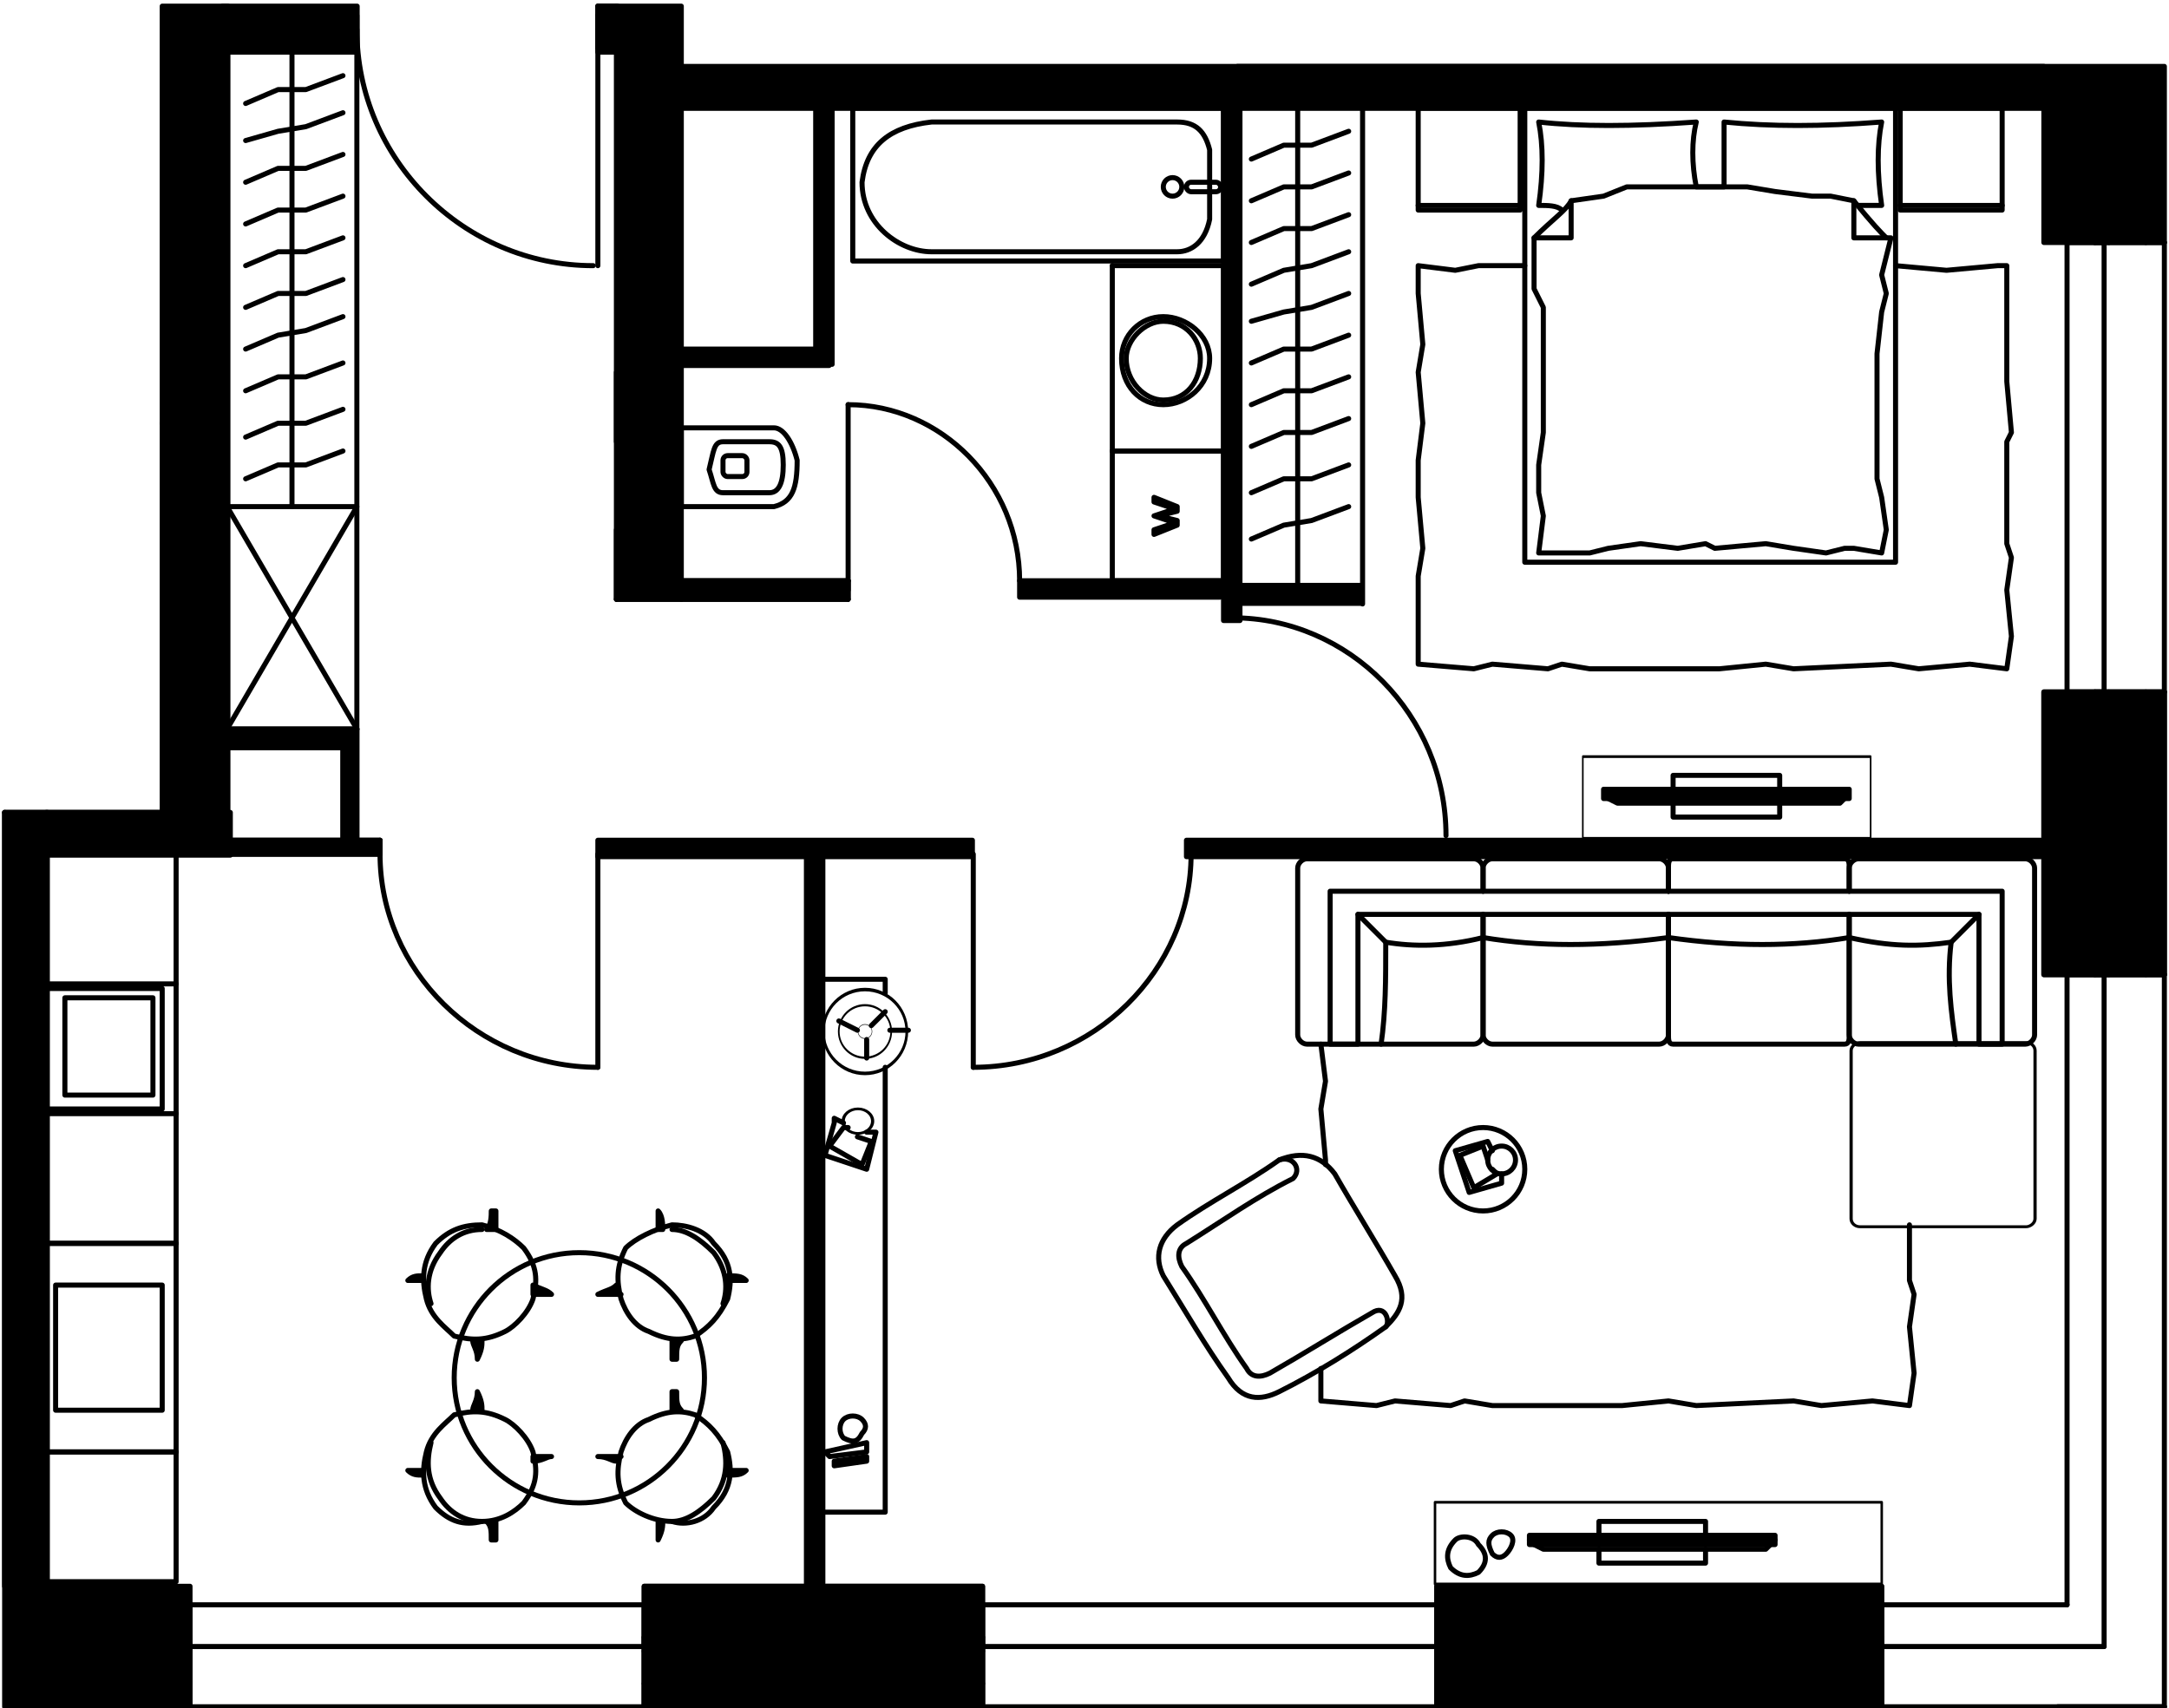 <?xml version="1.0" encoding="UTF-8"?>
<!DOCTYPE svg PUBLIC "-//W3C//DTD SVG 1.1//EN" "http://www.w3.org/Graphics/SVG/1.1/DTD/svg11.dtd">
<!-- Creator: CorelDRAW X8 -->
<svg xmlns="http://www.w3.org/2000/svg" xml:space="preserve" width="55.841mm" height="43.988mm" version="1.1" style="shape-rendering:geometricPrecision; text-rendering:geometricPrecision; image-rendering:optimizeQuality; fill-rule:evenodd; clip-rule:evenodd"
viewBox="0 0 468 368"
 xmlns:xlink="http://www.w3.org/1999/xlink">
 <defs>
  <style type="text/css">
   <![CDATA[
    .str3 {stroke:black;stroke-width:1.088;stroke-linecap:round;stroke-linejoin:round}
    .str2 {stroke:black;stroke-width:1.088;stroke-linecap:round;stroke-linejoin:round}
    .str1 {stroke:black;stroke-width:1.088;stroke-linecap:round;stroke-linejoin:round}
    .str0 {stroke:black;stroke-width:1.088;stroke-linecap:round;stroke-linejoin:round}
    .fil3 {fill:none}
    .fil0 {fill:none;fill-rule:nonzero}
    .fil2 {fill:black}
    .fil4 {fill:black}
    .fil1 {fill:black;fill-rule:nonzero}
   ]]>
  </style>
 </defs>
 <g id="Слой_x0020_1">
  <g id="_954511072">
   <line class="fil0 str0" x1="467" y1="368" x2="444" y2= "368" />
   <line class="fil0 str0" x1="240" y1="57" x2="240" y2= "97" />
   <polyline class="fil0 str0" points="240,57 264,57 264,97 240,97 "/>
   <path class="fil0 str1" d="M251 69c-4,0 -8,4 -8,8 0,5 4,9 8,9 5,0 8,-4 8,-9 0,-4 -3,-8 -8,-8"/>
   <path class="fil0 str1" d="M251 68c-5,0 -9,4 -9,9 0,6 4,10 9,10 5,0 10,-4 10,-10 0,-5 -5,-9 -10,-9"/>
   <polyline class="fil0 str0" points="264,97 264,125 240,125 240,97 264,97 "/>
   <path class="fil1 str2" d="M254 113l-5 2 0 -1 3 -1c1,0 1,0 2,0 -1,0 -1,0 -2,-1l-3 -1 0 0 3 -1c0,0 1,-1 2,-1 -1,0 -1,0 -2,0l-3 -1 0 -1 5 2 0 1 -4 1c0,0 -1,0 -1,0 1,0 1,0 1,0l4 1 0 1z"/>
   <polyline class="fil0 str0" points="406,342 310,342 310,368 406,368 406,342 "/>
   <polyline class="fil0 str0" points="212,342 139,342 139,368 212,368 212,342 "/>
   <polyline class="fil0 str0" points="441,149 441,210 467,210 467,149 441,149 "/>
   <polyline class="fil0 str0" points="1,175 1,342 10,342 10,184 "/>
   <line class="fil0 str0" x1="129" y1="3" x2="129" y2= "1" />
   <polyline class="fil0 str0" points="129,10 129,6 129,3 "/>
   <polyline class="fil0 str0" points="77,10 77,6 77,3 "/>
   <line class="fil0 str0" x1="49" y1="10" x2="77" y2= "10" />
   <polyline class="fil0 str0" points="129,10 133,10 133,1 129,1 "/>
   <path class="fil0 str1" d="M77 6c0,28 23,51 51,51"/>
   <line class="fil0 str0" x1="129" y1="6" x2="129" y2= "57" />
   <line class="fil0 str0" x1="129" y1="6" x2="129" y2= "3" />
   <polyline class="fil0 str0" points="77,157 49,157 49,161 74,161 "/>
   <path class="fil0 str0" d="M49 184l0 -93m-9 0l-5 0"/>
   <line class="fil0 str0" x1="147" y1="23" x2="264" y2= "23" />
   <path class="fil0 str0" d="M267 23l174 0m0 -9l-174 0"/>
   <line class="fil0 str0" x1="147" y1="125" x2="147" y2= "129" />
   <polyline class="fil0 str0" points="183,125 183,127 183,129 "/>
   <line class="fil0 str0" x1="183" y1="125" x2="147" y2= "125" />
   <polyline class="fil0 str0" points="133,129 147,129 183,129 "/>
   <line class="fil0 str0" x1="183" y1="125" x2="183" y2= "127" />
   <polyline class="fil0 str0" points="82,184 82,182 82,181 "/>
   <line class="fil0 str0" x1="82" y1="181" x2="77" y2= "181" />
   <polyline class="fil0 str0" points="74,181 49,181 49,184 82,184 "/>
   <line class="fil0 str0" x1="82" y1="184" x2="82" y2= "182" />
   <polyline class="fil0 str0" points="212,356 212,363 212,356 "/>
   <polyline class="fil0 str0" points="310,356 310,363 310,356 "/>
   <polyline class="fil0 str0" points="212,363 212,368 212,363 "/>
   <polyline class="fil0 str0" points="310,363 310,368 310,363 "/>
   <line class="fil0 str0" x1="212" y1="353" x2="212" y2= "346" />
   <polyline class="fil0 str0" points="212,356 212,355 212,353 "/>
   <line class="fil0 str0" x1="310" y1="353" x2="310" y2= "346" />
   <polyline class="fil0 str0" points="310,356 310,355 310,353 "/>
   <line class="fil0 str0" x1="310" y1="368" x2="212" y2= "368" />
   <line class="fil0 str0" x1="310" y1="346" x2="212" y2= "346" />
   <polyline class="fil0 str0" points="310,355 261,355 212,355 "/>
   <line class="fil0 str0" x1="310" y1="355" x2="310" y2= "353" />
   <line class="fil0 str0" x1="212" y1="355" x2="212" y2= "353" />
   <polyline class="fil0 str0" points="406,356 406,363 406,356 "/>
   <polyline class="fil0 str0" points="406,363 406,368 406,363 "/>
   <line class="fil0 str0" x1="406" y1="353" x2="406" y2= "346" />
   <polyline class="fil0 str0" points="406,356 406,355 406,353 "/>
   <line class="fil0 str0" x1="467" y1="368" x2="406" y2= "368" />
   <line class="fil0 str0" x1="446" y1="346" x2="406" y2= "346" />
   <line class="fil0 str0" x1="454" y1="355" x2="406" y2= "355" />
   <line class="fil0 str0" x1="406" y1="355" x2="406" y2= "353" />
   <line class="fil0 str0" x1="77" y1="181" x2="77" y2= "157" />
   <line class="fil0 str0" x1="74" y1="161" x2="74" y2= "181" />
   <polyline class="fil0 str0" points="41,356 41,363 41,356 "/>
   <polyline class="fil0 str0" points="139,356 139,363 139,356 "/>
   <polyline class="fil0 str0" points="41,363 41,368 41,363 "/>
   <polyline class="fil0 str0" points="139,363 139,368 139,363 "/>
   <line class="fil0 str0" x1="41" y1="353" x2="41" y2= "346" />
   <polyline class="fil0 str0" points="41,356 41,355 41,353 "/>
   <line class="fil0 str0" x1="139" y1="353" x2="139" y2= "346" />
   <polyline class="fil0 str0" points="139,356 139,355 139,353 "/>
   <line class="fil0 str0" x1="139" y1="368" x2="41" y2= "368" />
   <line class="fil0 str0" x1="139" y1="346" x2="41" y2= "346" />
   <polyline class="fil0 str0" points="139,355 90,355 41,355 "/>
   <line class="fil0 str0" x1="139" y1="355" x2="139" y2= "353" />
   <line class="fil0 str0" x1="41" y1="355" x2="41" y2= "353" />
   <path class="fil0 str0" d="M1 175l34 0m0 9l14 0"/>
   <line class="fil0 str0" x1="10" y1="184" x2="35" y2= "184" />
   <line class="fil0 str0" x1="133" y1="80" x2="133" y2= "95" />
   <line class="fil0 str0" x1="133" y1="114" x2="133" y2= "129" />
   <line class="fil0 str0" x1="49" y1="91" x2="49" y2= "10" />
   <polyline class="fil0 str0" points="455,210 463,210 455,210 "/>
   <polyline class="fil0 str0" points="463,210 467,210 463,210 "/>
   <line class="fil0 str0" x1="452" y1="210" x2="446" y2= "210" />
   <polyline class="fil0 str0" points="455,210 454,210 452,210 "/>
   <line class="fil0 str0" x1="467" y1="368" x2="467" y2= "210" />
   <line class="fil0 str0" x1="446" y1="346" x2="446" y2= "210" />
   <polyline class="fil0 str0" points="454,355 454,305 454,257 454,210 "/>
   <line class="fil0 str0" x1="454" y1="210" x2="452" y2= "210" />
   <polyline class="fil0 str0" points="455,52 463,52 455,52 "/>
   <polyline class="fil0 str0" points="455,149 463,149 455,149 "/>
   <polyline class="fil0 str0" points="463,52 467,52 463,52 "/>
   <polyline class="fil0 str0" points="463,149 467,149 463,149 "/>
   <line class="fil0 str0" x1="452" y1="52" x2="446" y2= "52" />
   <polyline class="fil0 str0" points="455,52 454,52 452,52 "/>
   <line class="fil0 str0" x1="452" y1="149" x2="446" y2= "149" />
   <polyline class="fil0 str0" points="455,149 454,149 452,149 "/>
   <line class="fil0 str0" x1="467" y1="149" x2="467" y2= "52" />
   <line class="fil0 str0" x1="446" y1="149" x2="446" y2= "52" />
   <polyline class="fil0 str0" points="454,149 454,101 454,52 "/>
   <line class="fil0 str0" x1="454" y1="149" x2="452" y2= "149" />
   <line class="fil0 str0" x1="454" y1="52" x2="452" y2= "52" />
   <polygon class="fil2 str3" points="1,346 1,355 1,368 41,368 41,355 41,346 41,342 24,342 18,342 1,342 "/>
   <polygon class="fil2 str3" points="139,346 139,355 139,368 212,368 212,355 212,346 212,342 177,342 174,342 139,342 "/>
   <polygon class="fil2 str3" points="310,355 310,368 406,368 406,355 406,346 406,342 310,342 310,346 "/>
   <polygon class="fil2 str3" points="441,184 441,210 446,210 454,210 467,210 467,149 454,149 446,149 441,149 441,181 "/>
   <path class="fil2 str3" d="M446 52l8 0 13 0 0 -38c-98,0 -222,0 -320,0l0 -13 -14 0 0 9 0 119 14 0 0 -4 0 -14 0 -17 0 -15 0 -4 0 -52 294 0 0 29 5 0z"/>
   <polygon class="fil2 str3" points="77,157 49,157 49,161 74,161 74,181 49,181 49,184 82,184 82,182 82,181 77,181 "/>
   <polygon class="fil2 str3" points="183,125 147,125 147,129 183,129 183,127 "/>
   <rect class="fil2 str3" x="1" y="175" width="9.216" height="166.584"/>
   <rect class="fil2 str3" x="10" y="175" width="39.696" height="9.216"/>
   <rect class="fil2 str3" x="35" y="1" width="14.177" height="174.378"/>
   <rect class="fil2 str3" x="48" y="1" width="29.063" height="9.924"/>
   <rect class="fil2 str3" x="129" y="1" width="4.253" height="9.924"/>
   <rect class="fil2 str3" x="176" y="23" width="3.546" height="55.291"/>
   <rect class="fil2 str3" x="147" y="75" width="31.899" height="3.546"/>
   <rect class="fil2 str3" x="264" y="23" width="3.543" height="110.582"/>
   <rect class="fil2 str3" x="220" y="125" width="43.242" height="3.543"/>
   <rect class="fil2 str3" x="129" y="181" width="80.811" height="3.543"/>
   <rect class="fil2 str3" x="174" y="184" width="3.546" height="157.368"/>
   <rect class="fil2 str3" x="256" y="181" width="184.306" height="3.543"/>
   <polygon class="fil3 str2" points="184,23 264,23 264,56 184,56 "/>
   <path class="fil3 str2" d="M201 26c17,0 35,0 53,0 4,0 6,2 7,6 0,5 0,10 0,15 -1,5 -4,7 -7,7 -18,0 -36,0 -53,0 -7,0 -15,-6 -15,-15 1,-8 6,-12 15,-13z"/>
   <circle class="fil3 str2" cx="253" cy="40" r="2"/>
   <rect class="fil3 str2" x="256" y="39" width="7.367" height="2.043" rx="1" ry="1"/>
   <path class="fil3 str2" d="M147 109c7,0 13,0 20,0 4,-1 5,-4 5,-10 -1,-4 -3,-7 -5,-7l-20 0 0 17z"/>
   <path class="fil3 str2" d="M156 106c4,0 7,0 10,0 2,0 3,-2 3,-6 0,-4 -1,-5 -3,-5 -3,0 -6,0 -10,0 -2,0 -2,2 -3,6 1,3 1,5 3,5z"/>
   <rect class="fil3 str2" x="156" y="98" width="5.167" height="4.511" rx="1" ry="1"/>
   <path class="fil0 str1" d="M312 180c0,-26 -21,-47 -46,-47"/>
   <path class="fil0 str1" d="M220 125c0,-21 -17,-38 -37,-38"/>
   <line class="fil0 str1" x1="183" y1="125" x2="183" y2= "87" />
   <path class="fil0 str1" d="M82 184c0,25 21,46 47,46"/>
   <line class="fil0 str1" x1="129" y1="184" x2="129" y2= "230" />
   <path class="fil0 str1" d="M210 230c26,0 47,-21 47,-46"/>
   <line class="fil0 str1" x1="210" y1="184" x2="210" y2= "230" />
   <line class="fil0 str1" x1="38" y1="240" x2="38" y2= "212" />
   <line class="fil0 str1" x1="10" y1="240" x2="10" y2= "212" />
   <polyline class="fil0 str1" points="35,239 35,213 10,213 10,239 35,239 "/>
   <polyline class="fil0 str1" points="33,236 14,236 14,215 33,215 33,236 "/>
   <line class="fil0 str1" x1="10" y1="313" x2="10" y2= "341" />
   <polyline class="fil0 str1" points="10,313 38,313 38,341 10,341 "/>
   <line class="fil0 str1" x1="10" y1="240" x2="10" y2= "268" />
   <polyline class="fil0 str1" points="10,240 38,240 38,268 10,268 "/>
   <line class="fil0 str1" x1="10" y1="184" x2="10" y2= "212" />
   <polyline class="fil0 str1" points="10,184 38,184 38,212 10,212 "/>
   <polyline class="fil0 str1" points="35,304 35,277 12,277 12,304 35,304 "/>
   <line class="fil0 str1" x1="38" y1="313" x2="38" y2= "268" />
   <polyline class="fil0 str1" points="38,313 10,313 10,268 38,268 "/>
   <line class="fil0 str1" x1="10" y1="184" x2="35" y2= "184" />
  </g>
 </g>
 <g id="мебель">
  <g id="_954503936">
   <g>
    <g>
     <polyline class="fil3 str2" points="329,57 325,57 319,57 314,58 306,57 306,63 307,74 306,80 307,91 306,99 306,107 307,118 306,124 306,128 306,131 306,143 318,144 322,143 334,144 337,143 343,144 354,144 371,144 381,143 387,144 408,143 414,144 425,143 433,144 434,137 433,127 434,120 433,117 433,101 433,95 434,93 433,82 433,73 433,65 433,57 431,57 420,58 409,57 "/>
    </g>
    <g>
     <g>
      <polygon class="fil3 str2" points="329,23 329,121 409,121 409,23 "/>
      <path class="fil3 str2" d="M339 51l-8 0 0 5 0 6 2 4 0 9 0 6 0 4 0 8 -1 7 0 6 1 5 -1 8 11 0 4 -1 7 -1 8 1 6 -1 2 1 11 -1 6 1 7 1 4 -1c1,0 1,0 2,0l6 1 1 -5 -1 -7 -1 -4 0 -16 0 -11 1 -9 1 -4 -1 -4 2 -8 -8 0 0 -8 -5 -1 -4 0 -8 -1 -6 -1 -3 0 -10 0 -6 0 -7 0 -5 2 -7 1 0 8z"/>
      <path class="fil3 str2" d="M331 51c4,-4 7,-6 8,-8"/>
      <path class="fil3 str2" d="M407 51c-1,-1 -3,-3 -7,-8"/>
      <path class="fil3 str2" d="M337 45c-1,-1 -3,-1 -5,-1 1,-7 1,-13 0,-18 9,1 20,1 34,0 -1,4 -1,9 0,14 2,0 4,0 6,0 0,-5 0,-9 0,-14 10,1 21,1 34,0 -1,5 -1,11 0,18 -1,0 -3,0 -5,0"/>
     </g>
     <g>
      <polygon class="fil3 str2" points="306,45 328,45 328,23 306,23 "/>
      <polyline class="fil3 str2" points="306,44 328,44 328,44 "/>
     </g>
     <g>
      <polygon class="fil3 str2" points="410,45 432,45 432,23 410,23 "/>
      <polyline class="fil3 str2" points="410,44 432,44 432,44 "/>
     </g>
    </g>
   </g>
   <g>
    <g>
     <g>
      <g>
       <path class="fil3 str2" d="M360 197l0 26c0,1 -1,2 -2,2l-36 0c-1,0 -2,-1 -2,-2l0 -26m0 -5l0 -5c0,-1 1,-2 2,-2l36 0c1,0 2,1 2,2l0 5"/>
       <path class="fil3 str2" d="M320 197l0 26c0,1 -1,2 -2,2l-36 0c-1,0 -2,-1 -2,-2l0 -36c0,-1 1,-2 2,-2l36 0c1,0 2,1 2,2l0 5"/>
       <polyline class="fil3 str2" points="360,192 287,192 287,225 293,225 293,197 360,197 "/>
       <path class="fil3 str2" d="M360 202c-15,2 -28,2 -40,0 -8,2 -15,2 -21,1 0,8 0,15 -1,22"/>
       <line class="fil3 str2" x1="299" y1="203" x2="293" y2= "197" />
      </g>
      <g>
       <path class="fil3 str2" d="M399 192l0 -5c0,-1 0,-2 -1,-2l-37 0c-1,0 -1,1 -1,2l0 5m0 5l0 26c0,1 0,2 1,2l37 0c1,0 1,-1 1,-2l0 -26"/>
       <path class="fil3 str2" d="M399 197l0 26c0,1 1,2 2,2l36 0c1,0 2,-1 2,-2l0 -36c0,-1 -1,-2 -2,-2l-36 0c-1,0 -2,1 -2,2l0 5"/>
       <polyline class="fil3 str2" points="360,192 432,192 432,225 427,225 427,197 360,197 "/>
       <path class="fil3 str2" d="M360 202c14,2 27,2 39,0 9,2 15,2 22,1 -1,8 0,15 1,22"/>
       <line class="fil3 str2" x1="421" y1="203" x2="427" y2= "197" />
      </g>
      <rect class="fil3 str2" transform="matrix(-1.5192E-14 0.574 -0.637 -1.68801E-14 439.098 224.672)" width="69.226" height="62.303" rx="3" ry="3"/>
     </g>
     <g>
      <path class="fil3 str2" d="M285 295l0 7 12 1 4 -1 12 1 3 -1 6 1 11 0 17 0 10 -1 6 1 21 -1 6 1 11 -1 8 1 1 -7 -1 -10 1 -7 -1 -3 0 -12m-127 -39l1 8 -1 6 1 11 0 1"/>
     </g>
    </g>
    <g>
     <path class="fil3 str2" d="M276 250c-7,5 -15,9 -22,14 -4,3 -5,7 -3,11 5,8 9,15 14,22 3,5 7,5 11,3 8,-4 16,-9 23,-14 3,-3 5,-6 2,-11 -4,-7 -9,-15 -13,-22 -3,-4 -7,-5 -12,-3z"/>
     <path class="fil3 str2" d="M276 250c3,-1 5,2 3,4 -8,4 -15,9 -23,14 -2,1 -2,3 -1,5 5,7 9,15 14,22 1,2 3,2 5,1 7,-4 15,-9 22,-13 3,-2 4,2 3,3"/>
    </g>
   </g>
   <g>
    <rect class="fil3 str2" transform="matrix(-1.30028E-14 0.54 -0.492 -1.42817E-14 406.017 323.867)" width="32.653" height="195.911"/>
    <path class="fil3 str0" d="M322 331c1,-1 3,-1 4,0 1,1 0,3 -1,4 -1,1 -2,1 -3,0 -1,-2 -1,-3 0,-4"/>
    <path class="fil3 str0" d="M314 332c1,-1 4,-1 5,1 2,2 2,4 0,6 -2,1 -4,1 -6,-1 -1,-2 -1,-4 1,-6"/>
    <g>
     <path class="fil3 str2" d="M345 334l0 3 23 0 0 -3m0 -3l0 -3 -23 0 0 3"/>
     <g>
      <polygon class="fil4 str2" points="330,333 383,333 383,331 330,331 "/>
      <polyline class="fil3 str2" points="331,333 333,334 381,334 382,333 "/>
      <line class="fil3 str2" x1="330" y1="332" x2="383" y2= "332" />
     </g>
    </g>
   </g>
   <g>
    <polyline class="fil3 str2" points="191,214 191,211 177,211 177,326 191,326 191,306 191,230 "/>
    <g>
     <ellipse class="fil3 str2" transform="matrix(-1.84376E-14 -0.696 -0.531 1.40759E-14 186.638 222.27)" rx="13" ry="17"/>
     <ellipse class="fil3 str2" transform="matrix(-1.15526E-14 -0.436 -0.333 8.81969E-15 186.638 222.27)" rx="13" ry="17"/>
     <ellipse class="fil3 str2" transform="matrix(-3.09105E-15 -0.117 -0.089 2.35982E-15 186.638 222.27)" rx="13" ry="17"/>
     <line class="fil3 str2" x1="196" y1="222" x2="192" y2= "222" />
     <line class="fil3 str2" x1="187" y1="224" x2="187" y2= "228" />
     <line class="fil3 str2" x1="188" y1="221" x2="191" y2= "218" />
     <line class="fil3 str2" x1="185" y1="222" x2="181" y2= "220" />
    </g>
    <polygon class="fil3 str2" points="179,314 187,313 187,311 178,313 "/>
    <polygon class="fil3 str2" points="180,315 187,314 187,315 180,316 "/>
    <path class="fil3 str0" d="M186 306c-1,-1 -3,-1 -4,0 -1,1 -1,3 0,4 2,1 3,1 4,-1 1,-1 1,-2 0,-3"/>
    <g>
     <polyline class="fil3 str2" points="182,242 180,241 180,242 178,249 187,252 189,244 187,244 "/>
     <polyline class="fil3 str2" points="183,243 182,243 179,247 186,251 188,246 185,245 "/>
     <circle class="fil3 str2" transform="matrix(-1.40431E-14 -0.53 -0.635 1.68095E-14 185.112 241.618)" r="5"/>
    </g>
   </g>
   <g>
    <g>
     <circle class="fil3 str2" cx="125" cy="297" r="27"/>
    </g>
    <g>
     <path class="fil3 str2" d="M104 264c4,1 7,3 9,5 3,4 3,7 2,11 -1,3 -4,6 -6,7 -4,2 -7,2 -11,1 -2,-2 -5,-4 -6,-8 -1,-4 -1,-8 2,-12 3,-3 6,-4 10,-4z"/>
     <path class="fil3 str2" d="M93 281c-1,-3 -1,-7 2,-11 2,-3 5,-5 9,-5"/>
     <path class="fil2 str2" d="M105 265c1,-1 1,-3 1,-4 0,0 1,0 1,0 0,2 0,3 0,4 -1,0 -1,0 -2,0z"/>
     <path class="fil2 str2" d="M115 277c2,1 3,1 4,2 0,0 0,0 0,0 -1,0 -3,0 -4,0 0,0 0,-1 0,-2z"/>
     <path class="fil2 str2" d="M104 289c0,1 0,2 -1,4 0,0 0,0 0,0 0,-2 -1,-3 -1,-4 1,0 1,0 2,0z"/>
     <path class="fil2 str2" d="M91 276c-1,0 -2,0 -3,0 0,0 0,0 0,0 1,-1 2,-1 3,-1 0,0 0,1 0,1z"/>
    </g>
    <g>
     <path class="fil3 str2" d="M145 264c-4,1 -8,3 -10,5 -2,4 -2,7 -1,11 1,3 3,6 6,7 4,2 7,2 10,1 3,-2 5,-4 7,-8 1,-4 1,-8 -3,-12 -2,-3 -6,-4 -9,-4z"/>
     <path class="fil3 str2" d="M156 281c1,-3 1,-7 -2,-11 -3,-3 -6,-5 -9,-5"/>
     <path class="fil2 str2" d="M143 265c0,-1 0,-3 -1,-4 0,0 0,0 0,0 0,2 0,3 0,4 0,0 1,0 1,0z"/>
     <path class="fil2 str2" d="M133 277c-1,1 -2,1 -4,2 0,0 0,0 0,0 2,0 3,0 5,0 -1,0 -1,-1 -1,-2z"/>
     <path class="fil2 str2" d="M145 289c0,1 0,2 0,4 0,0 1,0 1,0 0,-2 0,-3 1,-4 -1,0 -1,0 -2,0z"/>
     <path class="fil2 str2" d="M157 276c2,0 3,0 4,0 0,0 0,0 0,0 -1,-1 -2,-1 -4,-1 0,0 0,1 0,1z"/>
    </g>
    <g>
     <path class="fil3 str2" d="M104 328c4,0 7,-2 9,-4 3,-4 3,-7 2,-11 -1,-3 -4,-6 -6,-7 -4,-2 -7,-2 -11,-1 -2,2 -5,4 -6,8 -1,4 -1,8 2,12 3,3 6,4 10,3z"/>
     <path class="fil3 str2" d="M93 311c-1,4 -1,8 2,12 2,3 5,5 9,5"/>
     <path class="fil2 str2" d="M105 328c1,1 1,2 1,4 0,0 1,0 1,0 0,-2 0,-3 0,-4 -1,0 -1,0 -2,0z"/>
     <path class="fil2 str2" d="M115 315c2,0 3,-1 4,-1 0,0 0,0 0,0 -1,0 -3,0 -4,0 0,0 0,1 0,1z"/>
     <path class="fil2 str2" d="M104 304c0,-1 0,-2 -1,-4 0,0 0,0 0,0 0,2 -1,3 -1,4 1,0 1,0 2,0z"/>
     <path class="fil2 str2" d="M91 317c-1,0 -2,0 -3,0 0,0 0,0 0,0 1,1 2,1 3,1 0,0 0,-1 0,-1z"/>
    </g>
    <g>
     <path class="fil3 str2" d="M145 328c-4,0 -8,-2 -10,-4 -2,-4 -2,-7 -1,-11 1,-3 3,-6 6,-7 4,-2 7,-2 10,-1 3,2 5,4 7,8 1,4 1,8 -3,12 -2,3 -6,4 -9,3z"/>
     <path class="fil3 str2" d="M156 311c1,4 1,8 -2,12 -3,3 -6,5 -9,5"/>
     <path class="fil2 str2" d="M143 328c0,1 0,2 -1,4 0,0 0,0 0,0 0,-2 0,-3 0,-4 0,0 1,0 1,0z"/>
     <path class="fil2 str2" d="M133 315c-1,0 -2,-1 -4,-1 0,0 0,0 0,0 2,0 3,0 5,0 -1,0 -1,1 -1,1z"/>
     <path class="fil2 str2" d="M145 304c0,-1 0,-2 0,-4 0,0 1,0 1,0 0,2 0,3 1,4 -1,0 -1,0 -2,0z"/>
     <path class="fil2 str2" d="M157 317c2,0 3,0 4,0 0,0 0,0 0,0 -1,1 -2,1 -4,1 0,0 0,-1 0,-1z"/>
    </g>
   </g>
   <g>
    <line class="fil3 str2" x1="63" y1="109" x2="63" y2= "10" />
    <polyline class="fil3 str2" points="53,75 60,72 66,71 74,68 "/>
    <polyline class="fil3 str2" points="53,66 60,63 66,63 74,60 "/>
    <polyline class="fil3 str2" points="53,57 60,54 66,54 74,51 "/>
    <polyline class="fil3 str2" points="53,48 60,45 66,45 74,42 "/>
    <polyline class="fil3 str2" points="53,39 60,36 66,36 74,33 "/>
    <polyline class="fil3 str2" points="53,30 60,28 66,27 74,24 "/>
    <polyline class="fil3 str2" points="53,22 60,19 66,19 74,16 "/>
    <line class="fil3 str2" x1="77" y1="157" x2="77" y2= "10" />
    <polyline class="fil3 str2" points="53,84 60,81 66,81 74,78 "/>
    <polyline class="fil3 str2" points="53,94 60,91 66,91 74,88 "/>
    <polyline class="fil3 str2" points="53,103 60,100 66,100 74,97 "/>
   </g>
   <polyline class="fil3 str3" points="77,157 49,109 77,109 49,157 "/>
   <g>
    <line class="fil3 str2" x1="280" y1="127" x2="280" y2= "23" />
    <polyline class="fil3 str2" points="270,87 277,84 283,84 291,81 "/>
    <polyline class="fil3 str2" points="270,78 277,75 283,75 291,72 "/>
    <polyline class="fil3 str2" points="270,69 277,67 283,66 291,63 "/>
    <polyline class="fil3 str2" points="270,61 277,58 283,57 291,54 "/>
    <polyline class="fil3 str2" points="270,52 277,49 283,49 291,46 "/>
    <polyline class="fil3 str2" points="270,43 277,40 283,40 291,37 "/>
    <polyline class="fil3 str2" points="270,34 277,31 283,31 291,28 "/>
    <line class="fil3 str2" x1="294" y1="130" x2="294" y2= "23" />
    <polyline class="fil3 str2" points="270,96 277,93 283,93 291,90 "/>
    <polyline class="fil3 str2" points="270,106 277,103 283,103 291,100 "/>
    <polyline class="fil3 str2" points="270,116 277,113 283,112 291,109 "/>
   </g>
   <rect class="fil2 str3" x="267" y="126" width="26.865" height="3.876"/>
   <g>
    <rect class="fil3 str2" transform="matrix(-8.36474E-15 0.54 -0.317 -1.42817E-14 403.624 162.957)" width="32.653" height="195.911"/>
    <g>
     <path class="fil3 str2" d="M361 173l0 3 23 0 0 -3m0 -3l0 -3 -23 0 0 3"/>
     <g>
      <polygon class="fil4 str2" points="346,172 399,172 399,170 346,170 "/>
      <polyline class="fil3 str2" points="347,172 349,173 397,173 398,172 "/>
     </g>
    </g>
   </g>
   <g>
    <g>
     <polyline class="fil3 str2" points="324,253 324,255 324,255 317,257 314,248 321,246 322,248 "/>
     <polyline class="fil3 str2" points="322,252 323,253 318,256 315,249 320,247 321,250 "/>
     <circle class="fil3 str2" cx="324" cy="250" r="3"/>
    </g>
    <circle class="fil3 str2" cx="320" cy="252" r="9"/>
   </g>
  </g>
 </g>
</svg>
